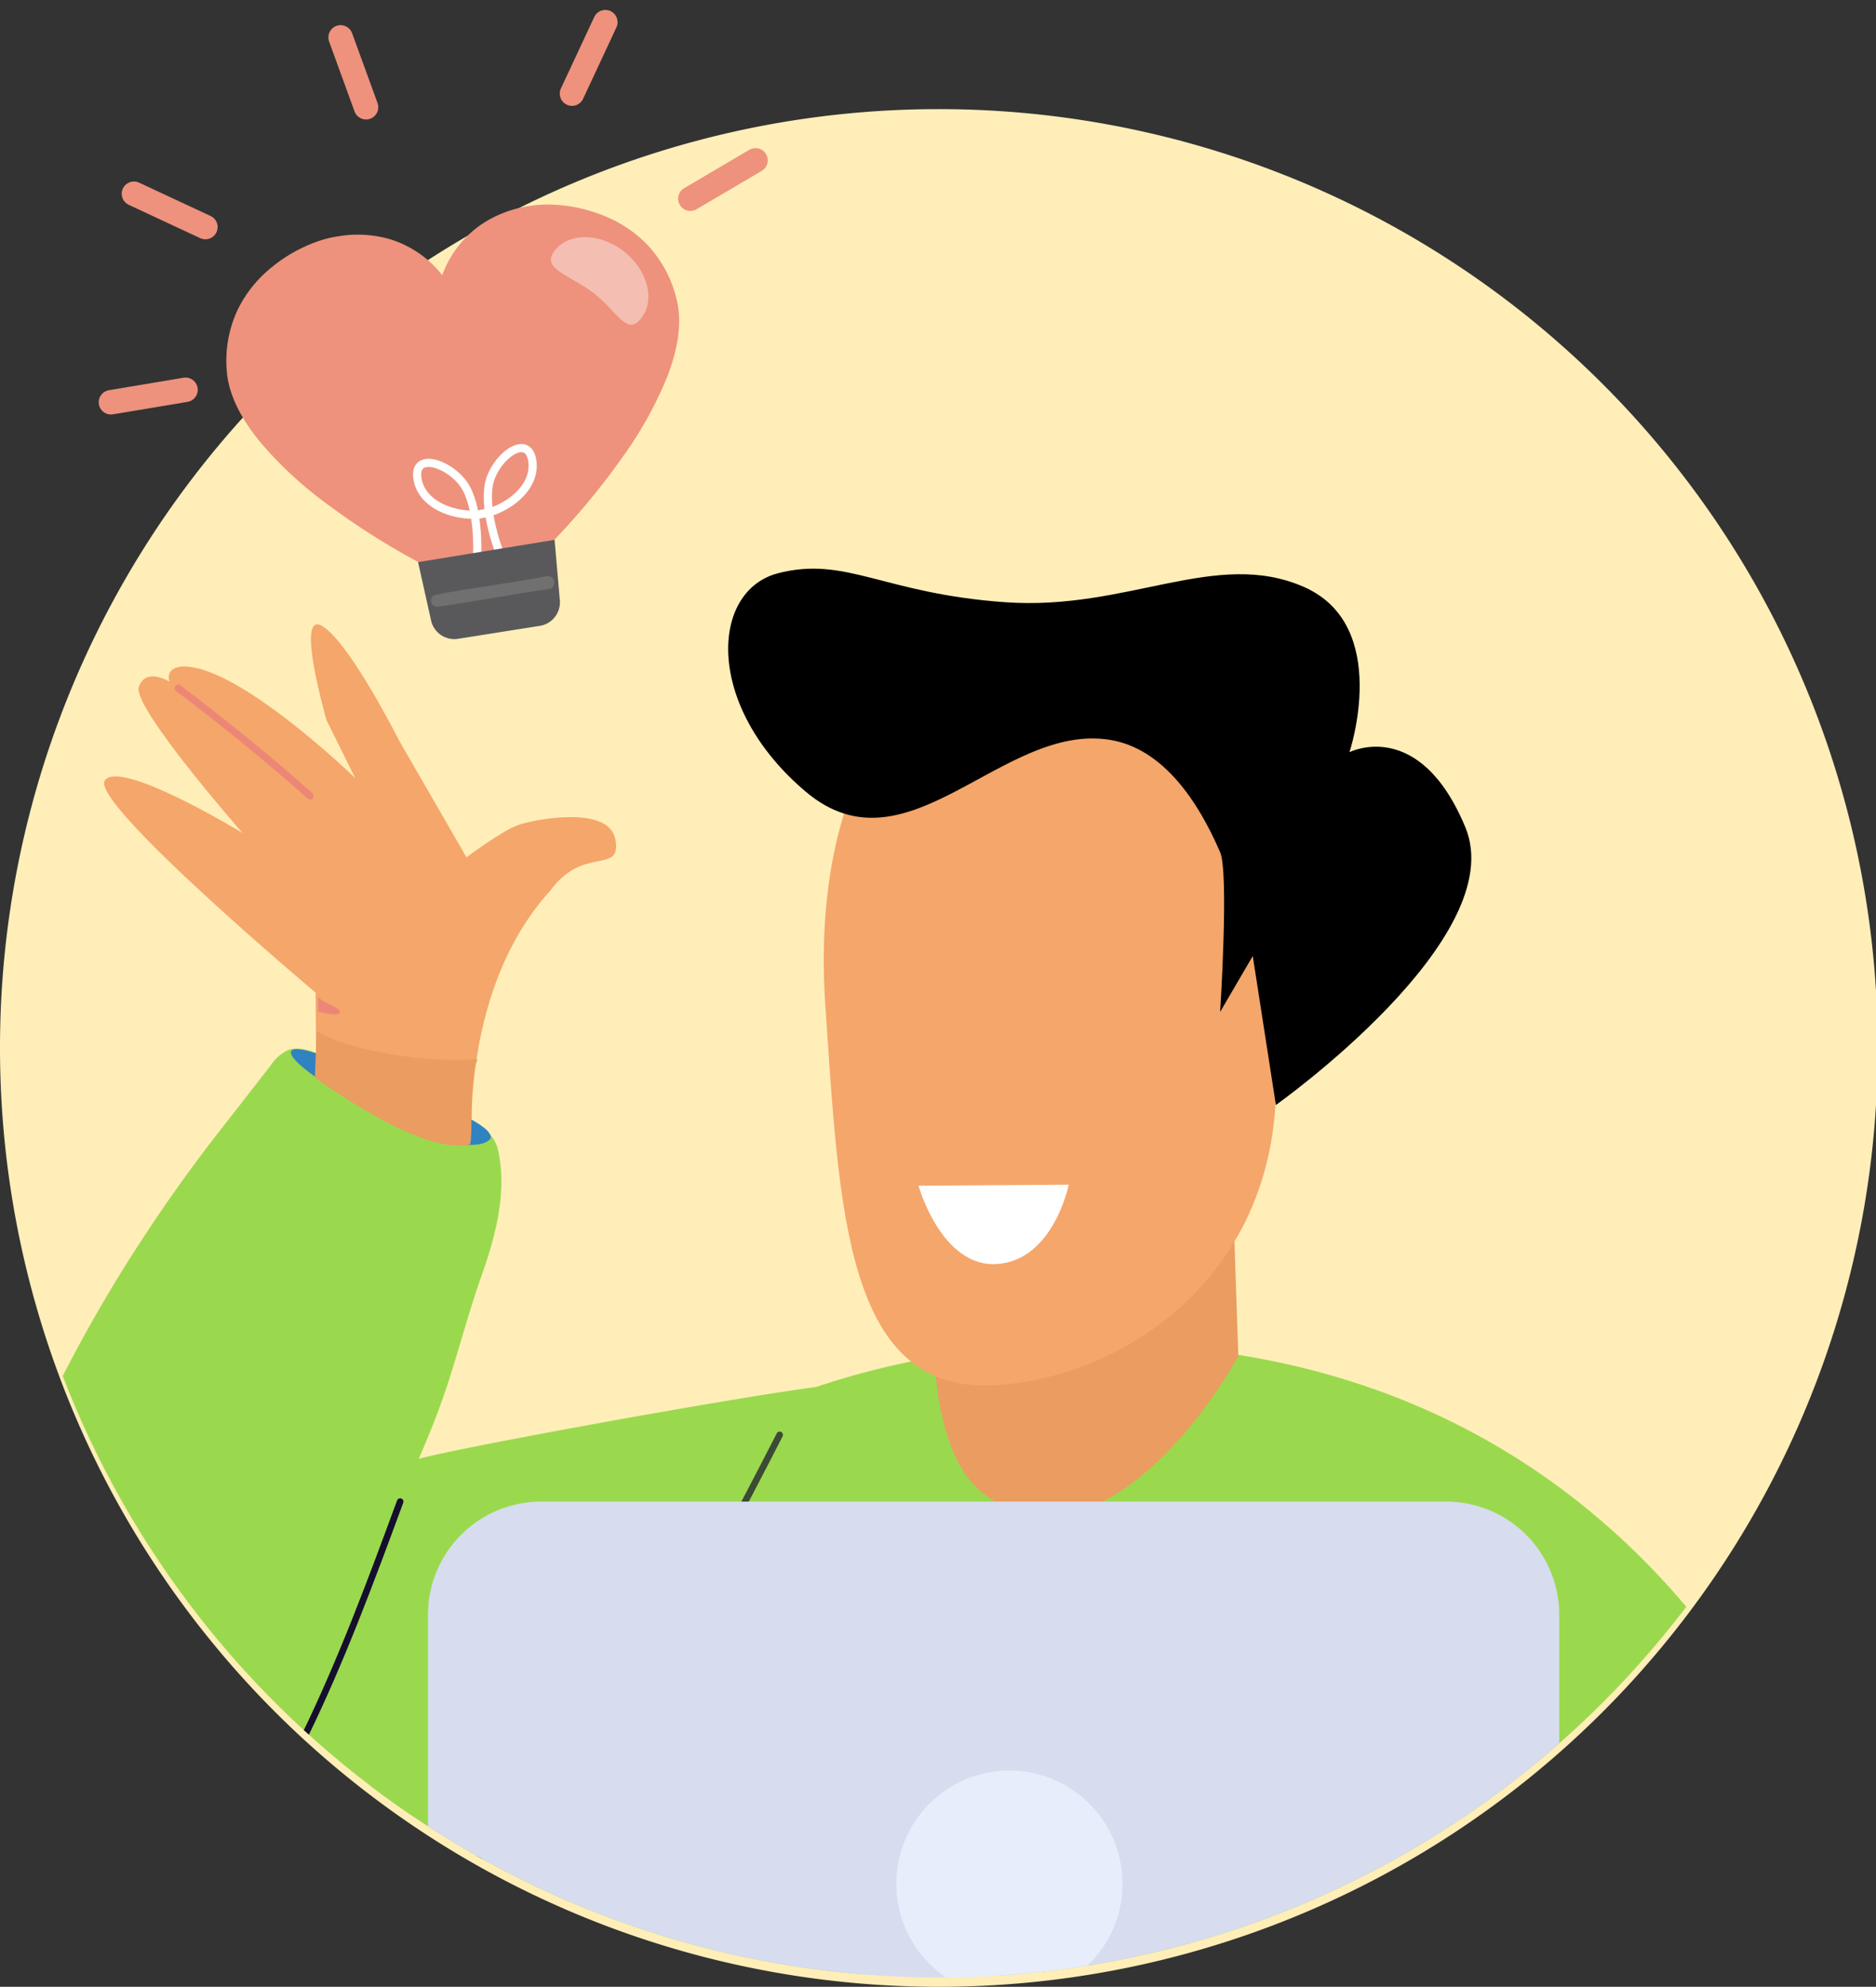 <svg xmlns="http://www.w3.org/2000/svg" xmlns:xlink="http://www.w3.org/1999/xlink" width="230" height="243.594" viewBox="0 0 230 243.594">
  <rect x="0" y="0" width="230" height="243.594" fill="#333333" stroke="none"/>
  <defs>
    <clipPath id="clip-path">
      <path id="Path_15706" data-name="Path 15706" d="M115-1A115.107,115.107,0,1,1,0,114.107,115.054,115.054,0,0,1,115-1Z" transform="translate(0 1)" fill="#fff"/>
    </clipPath>
  </defs>
  <g id="Group_1592" data-name="Group 1592" transform="translate(-1430.979 -2274.606)">
    <path id="Path_15707" data-name="Path 15707" d="M115,0A115.107,115.107,0,1,1,0,115.107,115.054,115.054,0,0,1,115,0Z" transform="translate(1430.979 2287.986)" fill="#ffeeb8"/>
    <g id="Group_881" data-name="Group 881" transform="translate(1430.979 2277.566) rotate(-9)">
      <path id="Subtraction_4" data-name="Subtraction 4" d="M28.183,41.072h-8.5A88.641,88.641,0,0,1,9.456,32.034a47.256,47.256,0,0,1-6.8-8.717C.674,19.9-.206,16.8.04,14.093A14.726,14.726,0,0,1,2.553,6.927,15.13,15.13,0,0,1,7.028,2.736,18.736,18.736,0,0,1,13.206.281,13.949,13.949,0,0,1,16.12,0a14.279,14.279,0,0,1,6.014,1.255A12.909,12.909,0,0,1,28.1,6.971l.013-.02.072-.107Z" transform="translate(20.775 32.179)" fill="#ee927d"/>
      <path id="Subtraction_5" data-name="Subtraction 5" d="M28.183,0h-8.5A88.641,88.641,0,0,0,9.456,9.038a47.256,47.256,0,0,0-6.8,8.717C.674,21.167-.206,24.271.04,26.978a14.726,14.726,0,0,0,2.512,7.166,15.13,15.13,0,0,0,4.475,4.192,18.736,18.736,0,0,0,6.178,2.455,13.949,13.949,0,0,0,2.915.281,14.279,14.279,0,0,0,6.014-1.255A12.909,12.909,0,0,0,28.1,34.1l.013.02.072.107Z" transform="translate(76.691 73.251) rotate(180)" fill="#ee927d"/>
      <g id="Group_880" data-name="Group 880" transform="translate(41.834 61.319)">
        <path id="Path_14867" data-name="Path 14867" d="M0,7.178c2.581.432,7.672-1.532,7.789-5.31S3.115.7,2.037,3.925s0,8.215,0,8.215" transform="translate(6.456 0)" fill="none" stroke="#fff" stroke-width="1"/>
        <path id="Path_14868" data-name="Path 14868" d="M7.791,7.178C5.211,7.61.119,5.646,0,1.868S4.676.7,5.755,3.925s0,8.215,0,8.215" transform="translate(0 0)" fill="none" stroke="#fff" stroke-width="1"/>
      </g>
      <path id="Path_15703" data-name="Path 15703" d="M13.445,10.133h-10A2.922,2.922,0,0,1,.465,7.519L0,.08,16.961,0l-.532,7.519A2.922,2.922,0,0,1,13.445,10.133Z" transform="translate(40.305 73.085)" fill="#59595b"/>
      <path id="Path_15704" data-name="Path 15704" d="M14.037,0C10.814.149,3.428-.029.2.125-.081.139-.06.59.221.6,3.446.716,10.831.5,14.057.611,14.419.623,14.4-.017,14.037,0Z" transform="translate(41.606 77.833)" fill="#808183" stroke="#707070" stroke-width="1"/>
      <path id="Path_15705" data-name="Path 15705" d="M1.653,0C4.5,0,6.814,3.014,6.814,6.732S4.5,13.464,1.653,13.464.5,10.726.5,7.008-1.2,0,1.653,0Z" transform="translate(61.609 39.201) rotate(-43)" fill="#fff" opacity="0.41"/>
      <g id="Group_884" data-name="Group 884" transform="translate(0 16.105) rotate(-11)">
        <line id="Line_171" data-name="Line 171" y1="1.69" x2="9.113" transform="translate(75.29 31.562)" fill="none" stroke="#ee927d" stroke-linecap="round" stroke-width="3"/>
        <line id="Line_175" data-name="Line 175" x1="9.113" y1="1.69" transform="translate(0 32.408)" fill="none" stroke="#ee927d" stroke-linecap="round" stroke-width="3"/>
        <line id="Line_172" data-name="Line 172" y1="6.835" x2="6.835" transform="translate(66.06 9.347)" fill="none" stroke="#ee927d" stroke-linecap="round" stroke-width="3"/>
        <line id="Line_174" data-name="Line 174" x1="6.835" y1="6.835" transform="translate(11.391 9.347)" fill="none" stroke="#ee927d" stroke-linecap="round" stroke-width="3"/>
        <line id="Line_173" data-name="Line 173" y1="9.113" transform="translate(41.759 0)" fill="none" stroke="#ee927d" stroke-linecap="round" stroke-width="3"/>
      </g>
    </g>
    <g id="Mask_Group_13" data-name="Mask Group 13" transform="translate(1430.979 2286.84)" clip-path="url(#clip-path)">
      <g id="Group_883" data-name="Group 883" transform="translate(-7.386 57.486)">
        <g id="Group_879" data-name="Group 879" transform="matrix(1, 0.017, -0.017, 1, 20.484, 6.391)">
          <path id="Path_15691" data-name="Path 15691" d="M45.968,65.48S43.41,45.259,54.933,32.127C58.887,26.495,63.6,30.09,62.8,25.8s-9.853-2.373-11.881-1.653-6.343,4.1-6.343,4.1l-8.5-14.169s-6.326-12.049-9.7-13.9.773,11.584.773,11.584l3.622,7S15.777,4.7,9.088,5.471c-1.956.368-1.26,1.868-1.26,1.868s-2.967-1.774-3.771.7S17.077,25.73,17.077,25.73,1.933,16.851.087,19.574s26.277,25.57,26.277,25.57l.659,27.774Z" transform="translate(0 0)" fill="#f5a66b"/>
          <path id="Path_15696" data-name="Path 15696" d="M.185.823q8.449,6.136,16.4,12.928c.431.37.914-.372.488-.737Q9.128,6.227.672.085C.21-.25-.274.489.185.823Z" transform="translate(8.455 7.655)" fill="#ec8777"/>
        </g>
        <path id="Path_15686" data-name="Path 15686" d="M427.732,217.188s-15.285-78.837-95.831-78.837-97.157,76.422-97.157,76.422Z" transform="translate(-190.346 -43.319)" fill="#9ad94d"/>
        <path id="Path_15687" data-name="Path 15687" d="M312.636,155.229,311.5,121.575H278.232s-8.5,40.647,2.757,50.165S305.785,167.363,312.636,155.229Z" transform="translate(-153.429 -58.675)" fill="#eb9c60"/>
        <path id="Path_15688" data-name="Path 15688" d="M268.378,138.375c1.73,25.095,2.421,47.761,21.049,46.474s39.964-17.876,32.791-48.92c-1.73-25.095-8.609-44.058-27.239-42.771S266.647,113.28,268.378,138.375Z" transform="translate(-159.8 -84.743)" fill="#f5a66b"/>
        <path id="Path_15689" data-name="Path 15689" d="M292.672,128.168l-18.422.122s2.822,10.125,9.7,9.6S292.672,128.168,292.672,128.168Z" transform="translate(-154.256 -52.64)" fill="#fff"/>
        <path id="Path_15690" data-name="Path 15690" d="M326.372,136.23l-4,6.85s1.1-17.026,0-19.579c-2.71-6.284-7-12.685-13.452-13.766-13.242-2.222-24.861,16.872-37.326,6.367s-11.745-24.666-3.408-26.809,12.886,2.507,27.878,3.561,25.819-6.617,36.589-1.873,5.574,20.257,5.574,20.257,8.573-4.38,14.21,9.209-23.23,34.047-23.23,34.047Z" transform="translate(-165.396 -88.735)"/>
        <path id="Path_15694" data-name="Path 15694" d="M417.117,382.622c3.5-11.122,40.57-25.7,46.4-35.8,2.484-4.31,7.166-11.508,9.873-15.686,1.183-1.829,3.005-3.58,3.933-5.528a16.068,16.068,0,0,0,1.409-6.429c.479-.063.949-.181,1.427-.262-5.845.322-46.176,7.622-51.328,9.09,1.316-3.005,2.52-6.034,3.523-9.09,1.481-4.518,2.617-8.966,4.237-13.521,1.686-4.756,3.072-10.121,1.99-15.172-.756-3.538-5.634-4.744-8.618-6.281a91.547,91.547,0,0,0-14.116-5.844,4.907,4.907,0,0,0-2.812-.3,5.08,5.08,0,0,0-2.355,1.983l-6.347,8.141q-4.819,6.176-9.151,12.779A181.731,181.731,0,0,0,377.2,335.786c-5.766,15.217-8.8,31.818-6.088,47.864a14.16,14.16,0,0,0,4.152,8.406,4.981,4.981,0,0,0,.949,1.968,7.684,7.684,0,0,0,3.9,2.137c11.656,3.309,23.791-1.145,34.92-6.369C415.684,387.39,416.37,385,417.117,382.622Z" transform="translate(-370.113 -218.862)" fill="#9ad94d"/>
        <path id="Path_15695" data-name="Path 15695" d="M373.741,358.483c6.468,1.013,12.475-3.472,16.953-8.252,14.047-14.985,21.475-34.832,28.567-54.112" transform="translate(-362.816 -181.736)" fill="none" stroke="#150e2d" stroke-linecap="round" stroke-linejoin="round" stroke-width="0.806"/>
        <path id="Path_15697" data-name="Path 15697" d="M13.442,6.164C6.357,7.008.262,7.066.009,5.93S5.4,3.524,12.529,2.047,25.5-.838,26.165.618C26.122,2.753,20.529,5.321,13.442,6.164Z" transform="matrix(0.819, 0.574, -0.574, 0.819, 46.475, 54.324)" fill="#3182c1"/>
        <path id="Path_15698" data-name="Path 15698" d="M1.373,7.684c9.829,3.345,17.019,4.515,20.552,2.6C21.879,8.79,19.459,2.288,19.937,0,13.008,2.58,2.91,3.265,0,2.067Z" transform="translate(46.787 54.657) rotate(16)" fill="#eb9c60"/>
        <path id="Path_15699" data-name="Path 15699" d="M0,0C.813.83,2.887,1.3,2.694,1.893S.043,1.784.043,1.784Z" transform="translate(46.368 52.524)" fill="#ec8777"/>
        <path id="Path_15700" data-name="Path 15700" d="M0,70.042c6.468,1.013,16.213-11.151,20.69-15.931C34.74,39.128,42.166,19.282,49.255,0" transform="translate(54.086 100.2) rotate(7)" fill="none" stroke="#3c4a36" stroke-linecap="round" stroke-linejoin="round" stroke-width="0.806"/>
        <path id="Path_15708" data-name="Path 15708" d="M-6.131,0H104.824a13.876,13.876,0,0,1,13.869,13.882V93.705H-20V13.882A13.876,13.876,0,0,1-6.131,0Z" transform="translate(79.858 114.382)" fill="#d7dcee"/>
        <ellipse id="Ellipse_467" data-name="Ellipse 467" cx="13.869" cy="13.882" rx="13.869" ry="13.882" transform="translate(117.27 147.353)" fill="#e7edfa"/>
      </g>
    </g>
  </g>
</svg>
